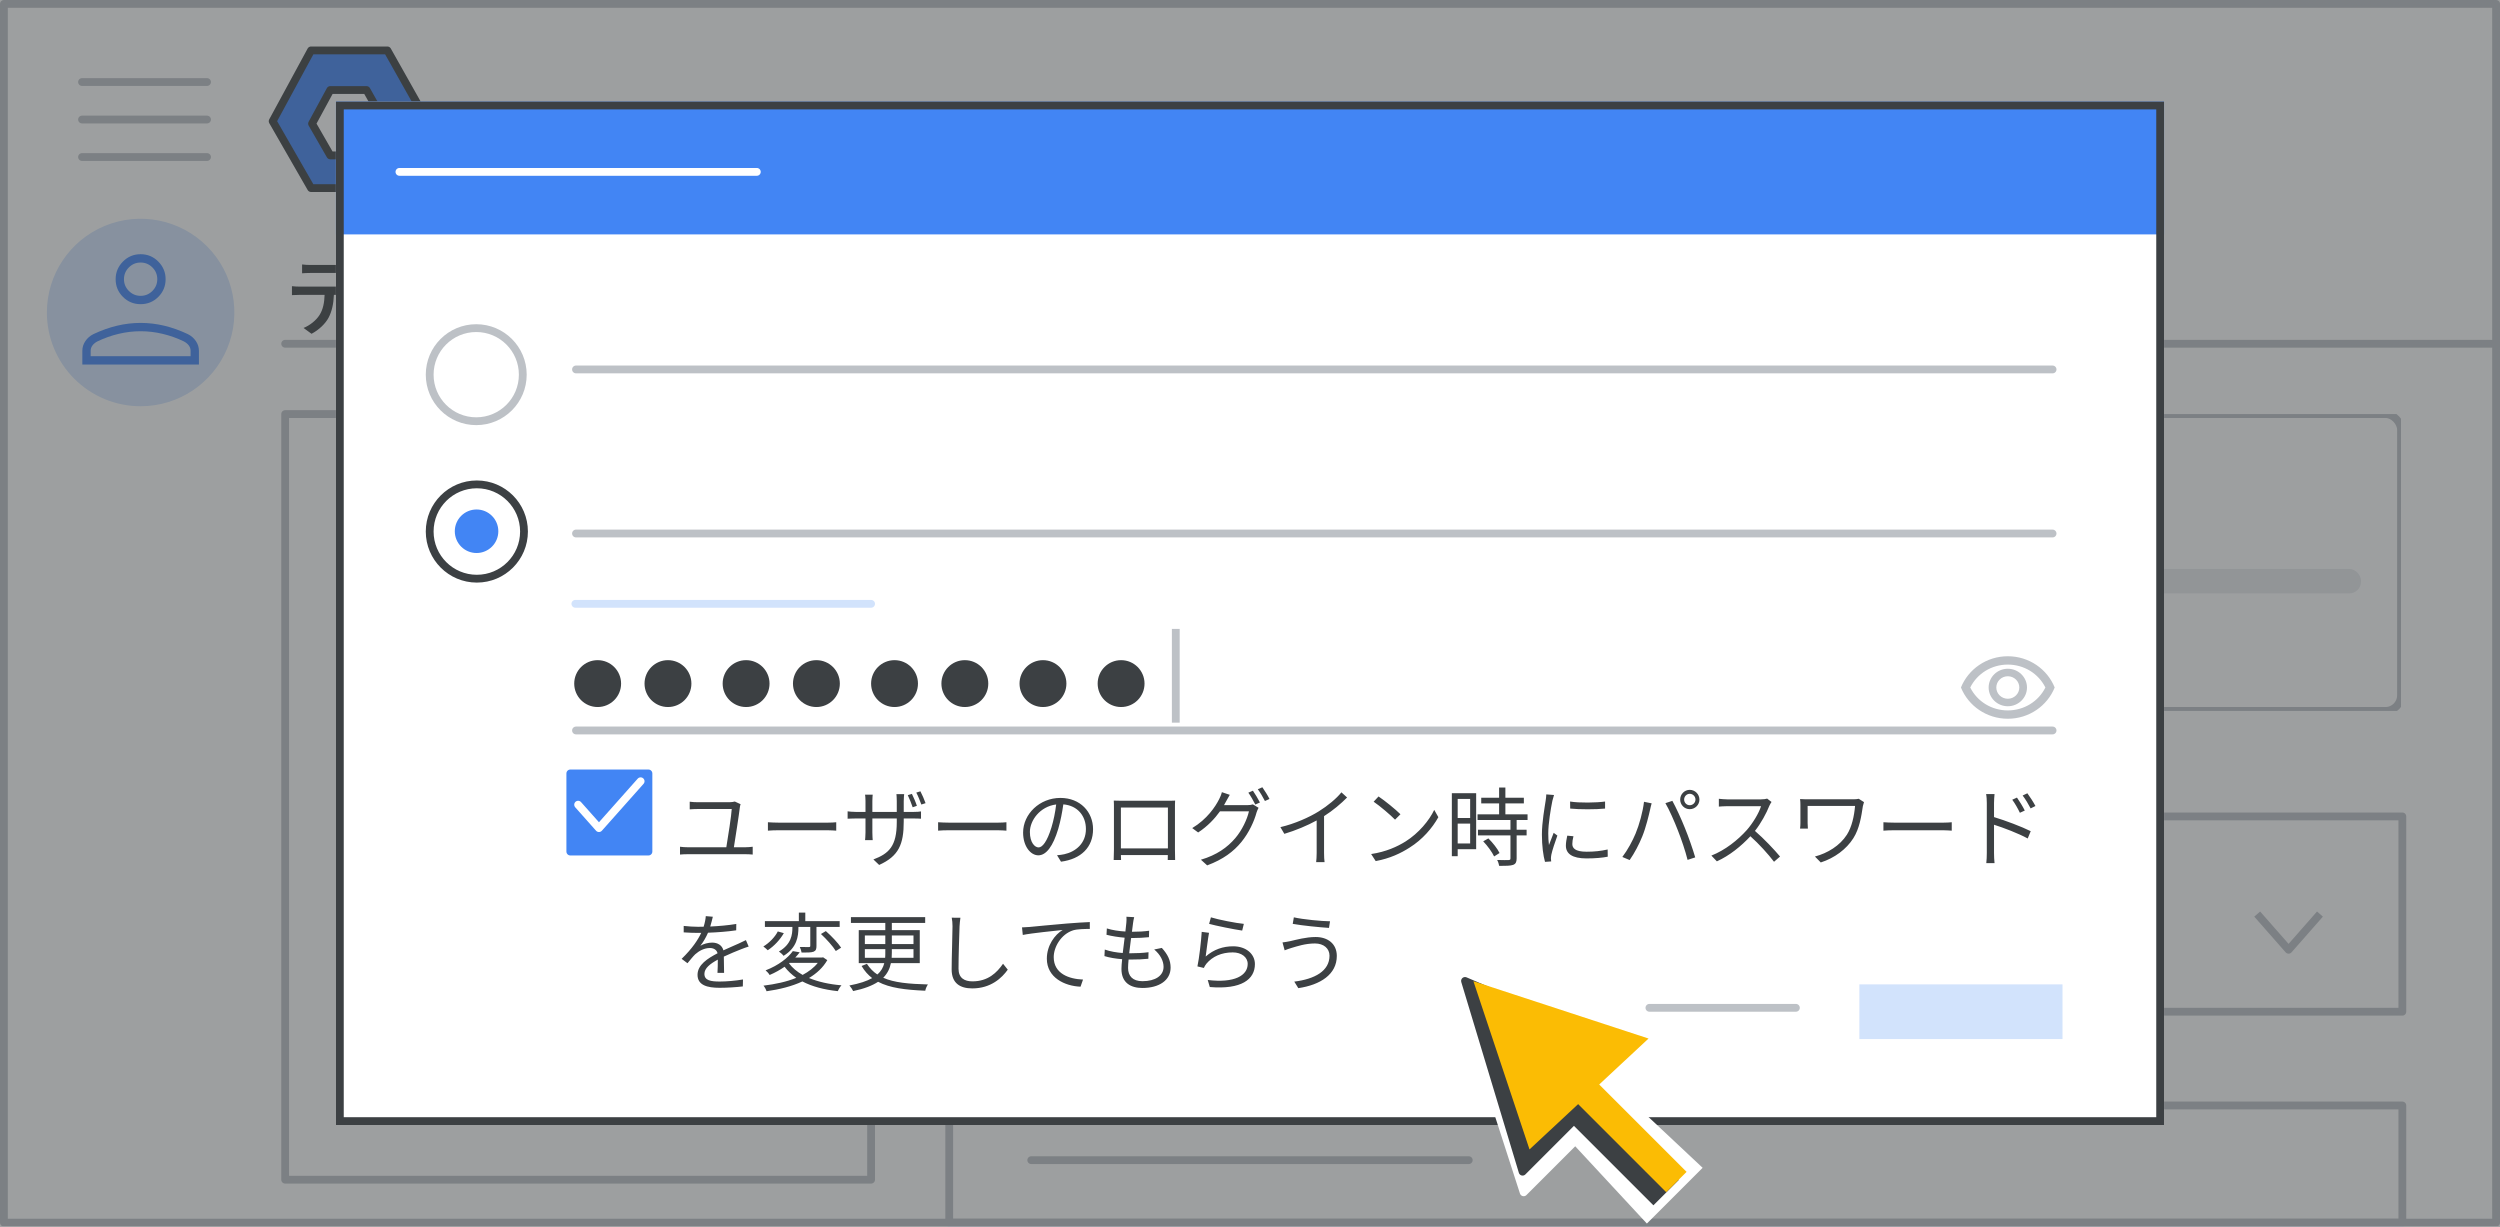 <svg width="320" height="157" viewBox="0 0 320 157" fill="none" xmlns="http://www.w3.org/2000/svg">
<rect x="0" y="0" width="320" height="157" fill="#333333" stroke="none"/>
<g id="change-password-option" clip-path="url(#clip0_4_3252)">
<rect width="320" height="157" fill="white"/>
<rect id="Rectangle" x="0.5" y="0.5" width="319" height="156" fill="white" stroke="#BDC1C6" stroke-linejoin="round"/>
<path id="Line" d="M36.5 44H319" stroke="#BDC1C6" stroke-linecap="round"/>
<g id="Admin logo">
<path id="Path 19" fill-rule="evenodd" clip-rule="evenodd" d="M39.816 6.452H49.586L54.691 15.517L49.586 24.075H39.816L34.9 15.517L39.816 6.452Z" fill="#4285F4" stroke="#3C4043" stroke-linejoin="round"/>
<path id="Path 19_2" fill-rule="evenodd" clip-rule="evenodd" d="M42.277 11.523H46.916L49.34 15.828L46.916 19.891H42.277L39.942 15.828L42.277 11.523Z" fill="white" stroke="#3C4043" stroke-linejoin="round"/>
</g>
<g id="Menu">
<path id="Line_2" d="M10.5 10.5H26.5" stroke="#BDC1C6" stroke-linecap="round" stroke-linejoin="round"/>
<path id="Line_3" d="M10.5 15.3H26.5" stroke="#BDC1C6" stroke-linecap="round" stroke-linejoin="round"/>
<path id="Line_4" d="M10.5 20.1H26.5" stroke="#BDC1C6" stroke-linecap="round" stroke-linejoin="round"/>
</g>
<g id="nav-directory-on">
<path id="Path" d="M18 52C22.854 52 27.23 49.076 29.087 44.591C30.944 40.107 29.916 34.945 26.484 31.514C23.051 28.082 17.889 27.056 13.405 28.915C8.921 30.773 5.998 35.15 6 40.004C6 43.186 7.264 46.238 9.515 48.488C11.765 50.738 14.818 52.001 18 52Z" fill="#D2E3FC"/>
<g id="person_BASELINE_P900">
<path id="Shape" fill-rule="evenodd" clip-rule="evenodd" d="M15.735 38.001C16.357 38.623 17.112 38.934 18 38.934C18.888 38.934 19.643 38.623 20.265 38.001C20.887 37.379 21.198 36.624 21.198 35.736C21.198 34.865 20.887 34.115 20.265 33.484C19.643 32.853 18.888 32.538 18 32.538C17.112 32.538 16.357 32.853 15.735 33.484C15.113 34.115 14.802 34.865 14.802 35.736C14.802 36.624 15.113 37.379 15.735 38.001ZM10.539 44.903V46.662H25.462V44.903C25.462 44.459 25.333 44.046 25.076 43.663C24.818 43.282 24.476 42.984 24.049 42.771C23.037 42.291 22.029 41.931 21.025 41.691C20.021 41.452 19.013 41.332 18 41.332C16.987 41.332 15.979 41.452 14.976 41.691C13.972 41.931 12.963 42.291 11.951 42.771C11.524 42.984 11.183 43.282 10.925 43.663C10.667 44.046 10.539 44.459 10.539 44.903ZM24.396 45.596V44.903C24.396 44.654 24.32 44.428 24.17 44.223C24.018 44.019 23.809 43.846 23.543 43.704C22.655 43.277 21.744 42.953 20.812 42.732C19.879 42.509 18.942 42.398 18 42.398C17.058 42.398 16.122 42.509 15.189 42.732C14.256 42.953 13.345 43.277 12.457 43.704C12.191 43.846 11.982 44.019 11.831 44.223C11.68 44.428 11.604 44.654 11.604 44.903V45.596H24.396ZM19.506 37.241C19.088 37.659 18.586 37.868 18 37.868C17.414 37.868 16.912 37.659 16.495 37.241C16.077 36.824 15.868 36.322 15.868 35.736C15.868 35.15 16.077 34.648 16.495 34.231C16.912 33.813 17.414 33.604 18 33.604C18.586 33.604 19.088 33.813 19.506 34.231C19.923 34.648 20.132 35.15 20.132 35.736C20.132 36.322 19.923 36.824 19.506 37.241Z" fill="#4285F4"/>
</g>
</g>
<rect id="Rectangle_2" x="121.5" y="104.5" width="186" height="25" stroke="#BDC1C6" stroke-linejoin="round"/>
<g id="Group-3">
<path id="Line-2" d="M132 112.5H188" stroke="#BDC1C6" stroke-linecap="round" stroke-linejoin="round"/>
<path id="Line-2 Copy" d="M132 148.5H188" stroke="#BDC1C6" stroke-linecap="round" stroke-linejoin="round"/>
<path id="Line-2_2" d="M160 120.5H275" stroke="#BDC1C6" stroke-linecap="round" stroke-linejoin="round"/>
</g>
<path id="Path-21" d="M288.92 117L292.938 121.572L296.955 117" stroke="#BDC1C6" stroke-linejoin="round"/>
<rect id="Rectangle_3" x="121.5" y="141.5" width="186" height="15" stroke="#BDC1C6" stroke-linejoin="round"/>
<g id="left panel">
<rect id="Rectangle_4" x="36.5" y="53" width="75" height="98" fill="white" stroke="#BDC1C6" stroke-linejoin="round"/>
<g id="UI/line-dark-grey">
<path id="Line 5" d="M136.039 37H181.418" stroke="#3C4043" stroke-linecap="round" stroke-linejoin="round"/>
</g>
<g id="People/profile6 greyscale">
<g id="Group 22 Copy">
<ellipse id="Oval" cx="74.45" cy="72.963" rx="11.45" ry="11.463" fill="white" stroke="#BDC1C6"/>
</g>
<path id="Fill 1" fill-rule="evenodd" clip-rule="evenodd" d="M72.849 82.36C72.849 82.36 73.886 80.07 74.395 77.868C74.395 77.868 76.571 79.002 78.117 78.457C78.117 78.457 78.788 77.454 79.011 74.292C79.133 72.701 78.93 70.281 78.523 68.798C78.076 67.119 76.551 65.985 74.049 66.399C70.653 66.944 69.087 68.95 69.718 72.417C70.45 76.538 70.063 76.538 68.884 79.198C68.904 79.198 69.718 82.076 72.849 82.36Z" fill="white"/>
<path id="Stroke 3" fill-rule="evenodd" clip-rule="evenodd" d="M72.849 82.36C72.849 82.36 73.886 80.07 74.395 77.868C74.395 77.868 76.571 79.002 78.117 78.457C78.117 78.457 78.788 77.454 79.011 74.292C79.133 72.701 78.93 70.281 78.523 68.798C78.076 67.119 76.551 65.985 74.049 66.399C70.653 66.944 69.087 68.95 69.718 72.417C70.45 76.538 70.063 76.538 68.884 79.198C68.904 79.198 69.718 82.076 72.849 82.36Z" stroke="#BDC1C6" stroke-linecap="round" stroke-linejoin="round"/>
<path id="Fill 5" fill-rule="evenodd" clip-rule="evenodd" d="M74.432 78.616C74.432 78.616 72.86 78.059 72.628 75.941C72.628 75.941 73.401 77.204 74.767 77.675C74.767 77.675 74.69 77.91 74.638 78.103C74.535 78.317 74.432 78.616 74.432 78.616Z" fill="#3C4043"/>
<path id="Stroke 7" fill-rule="evenodd" clip-rule="evenodd" d="M74.432 78.616C74.432 78.616 72.86 78.059 72.628 75.941C72.628 75.941 73.401 77.204 74.767 77.675C74.767 77.675 74.69 77.91 74.638 78.103C74.535 78.317 74.432 78.616 74.432 78.616Z" stroke="#BDC1C6" stroke-linecap="round" stroke-linejoin="round"/>
<path id="Fill 9" fill-rule="evenodd" clip-rule="evenodd" d="M79.009 76.185C79.009 76.185 78.884 76.477 78.233 76.477C77.583 76.477 76.907 76.244 76.907 76.244C76.907 76.244 77.933 75.407 78.583 75.407C79.234 75.407 79.009 76.185 79.009 76.185ZM79.619 75.544C79.619 74.381 79.009 74.381 78.467 74.381C76.207 74.381 76.184 75.676 75.507 75.676C74.648 75.676 72.976 72.407 72.976 72.407C72.976 72.407 72.049 70.389 72.095 72.999C72.14 75.61 72.75 77.343 73.496 79.163C74.241 80.984 76.184 81.291 77.111 81.291C78.037 81.291 80.116 81.181 80.116 79.427C80.116 77.694 79.619 77.211 79.619 75.544Z" fill="white"/>
<path id="Stroke 11" d="M79.009 76.185L79.468 76.382C79.477 76.363 79.483 76.344 79.489 76.324L79.009 76.185ZM76.907 76.244L76.591 75.856C76.451 75.971 76.383 76.152 76.415 76.331C76.446 76.51 76.572 76.657 76.744 76.716L76.907 76.244ZM72.976 72.407L72.522 72.616C72.524 72.622 72.528 72.629 72.531 72.635L72.976 72.407ZM79.009 76.185C78.549 75.988 78.549 75.988 78.55 75.987C78.55 75.987 78.55 75.987 78.55 75.987C78.55 75.986 78.55 75.985 78.551 75.985C78.551 75.984 78.552 75.983 78.552 75.982C78.553 75.98 78.554 75.977 78.555 75.975C78.557 75.971 78.559 75.968 78.561 75.964C78.564 75.957 78.568 75.95 78.571 75.944C78.578 75.933 78.584 75.924 78.589 75.918C78.599 75.906 78.602 75.906 78.593 75.912C78.577 75.922 78.483 75.977 78.233 75.977V76.977C78.634 76.977 78.927 76.886 79.137 76.751C79.24 76.684 79.316 76.611 79.37 76.543C79.396 76.51 79.417 76.479 79.433 76.451C79.441 76.438 79.448 76.425 79.454 76.413C79.457 76.407 79.46 76.402 79.462 76.397C79.463 76.394 79.464 76.392 79.465 76.389C79.466 76.388 79.466 76.387 79.467 76.386C79.467 76.385 79.467 76.385 79.468 76.384C79.468 76.384 79.468 76.383 79.468 76.383C79.468 76.383 79.468 76.382 79.009 76.185ZM78.233 75.977C77.962 75.977 77.671 75.927 77.44 75.873C77.326 75.847 77.231 75.82 77.165 75.801C77.133 75.791 77.107 75.783 77.091 75.778C77.083 75.775 77.077 75.773 77.073 75.772C77.072 75.772 77.07 75.771 77.07 75.771C77.07 75.771 77.07 75.771 77.07 75.771C77.07 75.771 77.07 75.771 77.07 75.771C77.07 75.771 77.07 75.771 77.07 75.771C77.07 75.771 77.07 75.771 77.07 75.771C77.07 75.771 77.07 75.771 76.907 76.244C76.744 76.716 76.744 76.716 76.744 76.716C76.744 76.716 76.744 76.716 76.744 76.716C76.744 76.716 76.744 76.716 76.744 76.716C76.745 76.717 76.745 76.717 76.745 76.717C76.746 76.717 76.747 76.717 76.748 76.718C76.75 76.718 76.753 76.719 76.756 76.72C76.763 76.723 76.772 76.726 76.784 76.729C76.807 76.737 76.839 76.747 76.88 76.759C76.961 76.784 77.076 76.815 77.213 76.847C77.481 76.91 77.854 76.977 78.233 76.977V75.977ZM76.907 76.244C77.223 76.631 77.223 76.631 77.223 76.631C77.223 76.631 77.223 76.631 77.223 76.631C77.223 76.631 77.223 76.631 77.223 76.631C77.223 76.631 77.223 76.631 77.223 76.631C77.223 76.631 77.223 76.631 77.224 76.63C77.225 76.629 77.228 76.627 77.231 76.625C77.237 76.62 77.247 76.612 77.26 76.602C77.286 76.582 77.325 76.552 77.374 76.515C77.473 76.443 77.61 76.346 77.764 76.251C77.92 76.154 78.085 76.064 78.24 75.999C78.402 75.932 78.517 75.907 78.583 75.907V74.907C78.325 74.907 78.068 74.987 77.854 75.077C77.634 75.169 77.42 75.288 77.238 75.4C77.055 75.514 76.895 75.626 76.781 75.71C76.724 75.753 76.677 75.788 76.645 75.813C76.629 75.826 76.616 75.836 76.607 75.844C76.602 75.847 76.599 75.85 76.596 75.852C76.595 75.853 76.594 75.854 76.593 75.855C76.592 75.855 76.592 75.855 76.592 75.856C76.592 75.856 76.591 75.856 76.591 75.856C76.591 75.856 76.591 75.856 76.591 75.856C76.591 75.856 76.591 75.856 76.907 76.244ZM78.583 75.907C78.64 75.907 78.607 75.92 78.564 75.876C78.533 75.844 78.539 75.823 78.544 75.86C78.549 75.895 78.546 75.942 78.539 75.99C78.536 76.011 78.532 76.029 78.53 76.04C78.529 76.045 78.528 76.049 78.528 76.05C78.527 76.051 78.527 76.051 78.528 76.05C78.528 76.05 78.528 76.049 78.528 76.049C78.528 76.048 78.528 76.048 78.528 76.048C78.528 76.047 78.528 76.047 78.528 76.047C78.528 76.047 78.528 76.047 78.528 76.047C78.528 76.046 78.528 76.046 79.009 76.185C79.489 76.324 79.489 76.324 79.489 76.324C79.489 76.324 79.489 76.324 79.489 76.323C79.489 76.323 79.49 76.323 79.49 76.323C79.49 76.322 79.49 76.322 79.49 76.321C79.49 76.319 79.491 76.318 79.491 76.316C79.492 76.312 79.494 76.308 79.495 76.303C79.498 76.293 79.501 76.28 79.504 76.264C79.512 76.232 79.521 76.189 79.528 76.138C79.543 76.04 79.557 75.892 79.536 75.733C79.516 75.575 79.456 75.36 79.284 75.182C79.101 74.992 78.852 74.907 78.583 74.907V75.907ZM80.119 75.544C80.119 74.888 79.945 74.389 79.522 74.109C79.153 73.866 78.699 73.881 78.467 73.881V74.881C78.777 74.881 78.899 74.897 78.971 74.944C78.988 74.955 79.119 75.037 79.119 75.544H80.119ZM78.467 73.881C77.221 73.881 76.533 74.246 76.066 74.651C75.957 74.746 75.864 74.838 75.788 74.917C75.706 75 75.653 75.056 75.6 75.104C75.55 75.15 75.523 75.168 75.51 75.174C75.505 75.176 75.504 75.176 75.506 75.176C75.508 75.175 75.508 75.176 75.507 75.176V76.176C75.862 76.176 76.108 75.995 76.275 75.843C76.355 75.769 76.436 75.684 76.503 75.616C76.575 75.542 76.644 75.473 76.721 75.406C77 75.164 77.453 74.881 78.467 74.881V73.881ZM75.507 75.176C75.549 75.176 75.532 75.191 75.438 75.125C75.353 75.066 75.245 74.968 75.12 74.829C74.869 74.553 74.597 74.171 74.34 73.771C74.085 73.374 73.855 72.976 73.688 72.675C73.604 72.525 73.537 72.4 73.491 72.313C73.468 72.27 73.45 72.236 73.438 72.213C73.433 72.202 73.428 72.193 73.425 72.187C73.424 72.185 73.422 72.183 73.422 72.181C73.421 72.18 73.421 72.18 73.421 72.18C73.421 72.18 73.421 72.18 73.421 72.18C73.421 72.18 73.421 72.18 73.421 72.18C73.421 72.18 73.421 72.18 72.976 72.407C72.531 72.635 72.531 72.635 72.531 72.635C72.531 72.635 72.531 72.635 72.531 72.635C72.531 72.635 72.531 72.636 72.531 72.636C72.531 72.636 72.532 72.637 72.532 72.638C72.533 72.64 72.535 72.642 72.536 72.646C72.54 72.653 72.545 72.662 72.551 72.675C72.564 72.7 72.583 72.736 72.608 72.782C72.656 72.874 72.727 73.004 72.813 73.161C72.987 73.473 73.228 73.891 73.499 74.312C73.767 74.729 74.074 75.164 74.378 75.501C74.53 75.668 74.694 75.826 74.865 75.945C75.027 76.058 75.249 76.176 75.507 76.176V75.176ZM72.976 72.407C73.43 72.199 73.43 72.198 73.43 72.198C73.43 72.198 73.43 72.198 73.43 72.198C73.43 72.198 73.43 72.198 73.43 72.197C73.43 72.197 73.429 72.196 73.429 72.195C73.428 72.194 73.427 72.192 73.426 72.189C73.424 72.184 73.421 72.178 73.416 72.169C73.408 72.152 73.397 72.129 73.383 72.101C73.354 72.044 73.314 71.967 73.264 71.882C73.178 71.734 73.023 71.486 72.828 71.332C72.734 71.258 72.531 71.126 72.266 71.173C71.978 71.224 71.828 71.445 71.758 71.6C71.685 71.759 71.646 71.956 71.622 72.171C71.598 72.393 71.589 72.67 71.595 73.008L72.594 72.991C72.589 72.677 72.599 72.445 72.617 72.278C72.635 72.104 72.661 72.03 72.669 72.012C72.679 71.989 72.625 72.125 72.441 72.157C72.359 72.172 72.294 72.156 72.257 72.142C72.239 72.135 72.227 72.129 72.219 72.124C72.216 72.122 72.213 72.12 72.211 72.119C72.21 72.118 72.209 72.117 72.209 72.117C72.209 72.117 72.211 72.119 72.215 72.123C72.219 72.127 72.225 72.133 72.232 72.141C72.247 72.157 72.264 72.177 72.283 72.204C72.322 72.256 72.362 72.319 72.399 72.384C72.436 72.447 72.468 72.507 72.49 72.551C72.501 72.572 72.509 72.59 72.514 72.601C72.517 72.607 72.519 72.611 72.52 72.614C72.521 72.615 72.521 72.616 72.522 72.616C72.522 72.616 72.522 72.616 72.522 72.616C72.522 72.616 72.522 72.616 72.522 72.616C72.522 72.616 72.522 72.616 72.522 72.616C72.522 72.616 72.522 72.616 72.976 72.407ZM71.595 73.008C71.641 75.708 72.277 77.507 73.033 79.353L73.958 78.974C73.223 77.178 72.638 75.511 72.594 72.991L71.595 73.008ZM73.033 79.353C73.902 81.475 76.143 81.791 77.111 81.791V80.791C76.226 80.791 74.58 80.492 73.958 78.974L73.033 79.353ZM77.111 81.791C77.58 81.791 78.413 81.766 79.142 81.483C79.513 81.339 79.884 81.118 80.165 80.774C80.452 80.422 80.616 79.972 80.616 79.427H79.616C79.616 79.758 79.521 79.981 79.389 80.142C79.251 80.312 79.045 80.448 78.78 80.551C78.238 80.761 77.568 80.791 77.111 80.791V81.791ZM80.616 79.427C80.616 78.503 80.482 77.905 80.355 77.35C80.233 76.811 80.119 76.319 80.119 75.544H79.119C79.119 76.436 79.254 77.019 79.38 77.572C79.502 78.107 79.616 78.617 79.616 79.427H80.616Z" fill="#BDC1C6"/>
<path id="Fill 13" fill-rule="evenodd" clip-rule="evenodd" d="M75.837 68.988C75.837 68.988 77.907 68.609 78.403 68.777C78.899 68.946 77.54 66.314 77.54 66.314L76.29 66.335L75.837 68.988Z" fill="white"/>
<path id="Stroke 15" fill-rule="evenodd" clip-rule="evenodd" d="M75.302 68.988C75.302 68.988 77.372 68.609 77.868 68.777C78.364 68.946 77.005 66.314 77.005 66.314L75.755 66.335L75.302 68.988Z" stroke="#BDC1C6" stroke-linecap="round" stroke-linejoin="round"/>
<path id="Fill 17" fill-rule="evenodd" clip-rule="evenodd" d="M76.178 64.381C76.178 64.381 75.997 64.175 77.16 64.175C78.324 64.175 80.651 64.576 80.651 67.617C80.651 69.201 79.126 71.128 79.126 71.128C79.126 71.128 77.729 67.548 76.023 67.181C74.316 66.791 76.178 64.381 76.178 64.381Z" fill="white"/>
<path id="Stroke 19" fill-rule="evenodd" clip-rule="evenodd" d="M76.178 64.381C76.178 64.381 75.997 64.175 77.16 64.175C78.324 64.175 80.651 64.576 80.651 67.617C80.651 69.201 79.126 71.128 79.126 71.128C79.126 71.128 77.729 67.548 76.023 67.181C74.316 66.791 76.178 64.381 76.178 64.381Z" stroke="#BDC1C6" stroke-linecap="round" stroke-linejoin="round"/>
<path id="Fill 21" fill-rule="evenodd" clip-rule="evenodd" d="M69.494 75.407C69.494 75.407 76.575 71.346 76.907 64.056C76.907 64.056 76.354 63.64 74.141 63.64C71.928 63.64 67.192 64.598 67.28 69.159C67.28 70.888 68.52 72.658 68.94 73.553C69.383 74.449 69.494 75.407 69.494 75.407Z" fill="white"/>
<path id="Stroke 23" fill-rule="evenodd" clip-rule="evenodd" d="M69.494 75.407C69.494 75.407 76.575 71.346 76.907 64.056C76.907 64.056 76.354 63.64 74.141 63.64C71.928 63.64 67.192 64.598 67.28 69.159C67.28 70.888 68.52 72.658 68.94 73.553C69.383 74.449 69.494 75.407 69.494 75.407Z" stroke="#BDC1C6" stroke-linecap="round" stroke-linejoin="round"/>
</g>
</g>
<g id="data box" clip-path="url(#clip1_4_3252)">
<rect id="Rectangle_5" x="121.83" y="53" width="185.5" height="38" rx="2" stroke="#BDC1C6" stroke-linejoin="round"/>
<ellipse id="Oval_2" cx="130.589" cy="82.408" rx="2.633" ry="2.611" fill="#4285F4"/>
<ellipse id="Oval_3" cx="159.727" cy="82.408" rx="2.633" ry="2.611" fill="#FBBC04"/>
<ellipse id="Oval_4" cx="195.36" cy="82.408" rx="2.633" ry="2.611" fill="#EA4335"/>
<rect id="Rectangle_6" x="126.209" y="72.823" width="176" height="3.133" rx="1.5" fill="#E8EAED"/>
<g id="Group 11">
<rect id="Rectangle_7" x="128.201" y="72.823" width="64.245" height="3.133" rx="1.5" fill="#EA4335"/>
<rect id="Rectangle_8" x="128.201" y="72.823" width="52.199" height="3.133" rx="1.5" fill="#FBBC04"/>
<rect id="Rectangle_9" x="127.148" y="72.823" width="40.153" height="3.133" rx="1.5" fill="#4285F4"/>
</g>
<path id="Gmail EDITABLE TEXT" d="M201.825 85.507C200.667 85.507 199.845 84.661 199.845 83.233C199.845 81.811 200.697 80.947 201.861 80.947C202.473 80.947 202.875 81.223 203.127 81.493L202.827 81.853C202.605 81.619 202.323 81.433 201.873 81.433C200.991 81.433 200.415 82.117 200.415 83.215C200.415 84.325 200.937 85.021 201.879 85.021C202.197 85.021 202.503 84.925 202.677 84.763V83.611H201.747V83.149H203.187V84.997C202.905 85.291 202.419 85.507 201.825 85.507ZM204.186 85.429V82.171H204.636L204.684 82.645H204.702C204.984 82.333 205.326 82.087 205.716 82.087C206.214 82.087 206.484 82.327 206.616 82.711C206.952 82.345 207.294 82.087 207.69 82.087C208.362 82.087 208.68 82.531 208.68 83.365V85.429H208.134V83.437C208.134 82.825 207.942 82.567 207.528 82.567C207.276 82.567 207.012 82.729 206.706 83.065V85.429H206.16V83.437C206.16 82.825 205.968 82.567 205.554 82.567C205.308 82.567 205.032 82.729 204.732 83.065V85.429H204.186ZM210.491 85.507C209.945 85.507 209.537 85.171 209.537 84.583C209.537 83.875 210.155 83.521 211.541 83.365C211.541 82.945 211.403 82.543 210.869 82.543C210.491 82.543 210.149 82.717 209.891 82.891L209.675 82.513C209.975 82.321 210.437 82.087 210.959 82.087C211.751 82.087 212.087 82.621 212.087 83.425V85.429H211.637L211.589 85.039H211.571C211.259 85.297 210.893 85.507 210.491 85.507ZM210.647 85.069C210.965 85.069 211.223 84.919 211.541 84.637V83.725C210.443 83.857 210.071 84.127 210.071 84.547C210.071 84.919 210.323 85.069 210.647 85.069ZM213.127 85.429V82.171H213.673V85.429H213.127ZM213.403 81.499C213.187 81.499 213.025 81.349 213.025 81.145C213.025 80.923 213.187 80.791 213.403 80.791C213.619 80.791 213.781 80.923 213.781 81.145C213.781 81.349 213.619 81.499 213.403 81.499ZM215.356 85.507C214.948 85.507 214.78 85.243 214.78 84.781V80.653H215.326V84.817C215.326 84.985 215.398 85.051 215.482 85.051C215.512 85.051 215.536 85.051 215.596 85.039L215.674 85.459C215.596 85.489 215.5 85.507 215.356 85.507Z" fill="#BDC1C6"/>
<path id="Photos EDITABLE TEXT" d="M169.816 81.205L170.182 81.439C170.14 81.523 170.116 81.625 170.092 81.739C169.96 82.369 169.672 83.335 169.198 83.953C168.652 84.655 167.938 85.213 166.834 85.561L166.426 85.111C167.59 84.817 168.262 84.307 168.766 83.665C169.192 83.119 169.474 82.285 169.552 81.709H166.486C166.246 81.709 166.042 81.721 165.886 81.727V81.199C166.054 81.217 166.288 81.235 166.486 81.235H169.498C169.588 81.235 169.702 81.235 169.816 81.205ZM174.91 82.651H175.774C175.894 82.651 176.092 82.639 176.176 82.627V83.101C176.068 83.095 175.9 83.083 175.786 83.083H174.916C174.928 83.839 174.946 84.823 174.952 85.387C174.958 85.645 174.766 85.801 174.502 85.801C174.262 85.801 173.872 85.777 173.632 85.765L173.608 85.327C173.848 85.363 174.16 85.381 174.34 85.381C174.448 85.381 174.502 85.315 174.502 85.207C174.502 84.829 174.496 84.157 174.484 83.521C174.076 84.097 173.212 84.859 172.396 85.291L172.06 84.919C172.96 84.487 173.872 83.695 174.28 83.083H172.678C172.516 83.083 172.366 83.089 172.222 83.101V82.627C172.36 82.645 172.522 82.651 172.666 82.651H174.472C174.466 82.447 174.46 82.279 174.454 82.165C174.454 82.045 174.436 81.895 174.412 81.763H174.922C174.904 81.889 174.898 82.027 174.898 82.165L174.91 82.651ZM182.098 83.377L181.894 83.887C181.24 83.533 180.202 83.131 179.536 82.921L179.542 84.901C179.542 85.093 179.554 85.411 179.578 85.609H179.002C179.026 85.417 179.038 85.123 179.038 84.901V81.409C179.038 81.241 179.026 80.971 178.99 80.785H179.578C179.56 80.971 179.536 81.229 179.536 81.409V82.387C180.328 82.627 181.462 83.059 182.098 83.377Z" fill="#BDC1C6"/>
<path id="Drive EDITABLE TEXT" d="M135.646 81.697L135.31 81.865C135.148 81.553 134.956 81.235 134.752 80.965L135.082 80.809C135.238 81.019 135.502 81.421 135.646 81.697ZM134.902 82.015L134.56 82.171C134.41 81.859 134.224 81.529 134.026 81.259L134.356 81.109C134.512 81.331 134.764 81.733 134.902 82.015ZM132.754 81.487V82.471C133.546 82.711 134.68 83.137 135.316 83.455L135.106 83.965C134.458 83.611 133.42 83.215 132.754 83.005V84.979C132.754 85.171 132.766 85.495 132.79 85.687H132.214C132.238 85.495 132.25 85.201 132.25 84.979V81.487C132.25 81.319 132.238 81.049 132.202 80.863H132.79C132.772 81.049 132.754 81.307 132.754 81.487ZM141.346 82.327L141.688 82.543C141.658 82.597 141.622 82.675 141.61 82.717C141.448 83.311 141.178 83.935 140.734 84.421C140.104 85.111 139.348 85.465 138.586 85.675L138.214 85.249C139.066 85.075 139.816 84.685 140.326 84.151C140.692 83.767 140.932 83.257 141.04 82.825H137.854C137.71 82.825 137.482 82.831 137.272 82.843V82.339C137.488 82.363 137.692 82.375 137.854 82.375H141.016C141.154 82.375 141.28 82.363 141.346 82.327ZM137.806 81.457V80.959C137.962 80.983 138.154 80.989 138.346 80.989H140.704C140.896 80.989 141.106 80.983 141.25 80.959V81.457C141.106 81.445 140.902 81.439 140.698 81.439H138.346C138.16 81.439 137.968 81.445 137.806 81.457ZM147.19 80.743L147.586 81.103C147.172 81.523 146.596 82.015 145.978 82.405V84.973C145.978 85.201 145.99 85.495 146.014 85.615H145.426C145.444 85.501 145.462 85.201 145.462 84.973V82.705C144.82 83.059 143.992 83.407 143.206 83.641L142.93 83.173C143.932 82.939 144.952 82.483 145.612 82.069C146.224 81.691 146.854 81.169 147.19 80.743ZM153.43 81.235L153.202 81.337L153.496 81.523C153.454 81.607 153.43 81.703 153.406 81.823C153.274 82.453 152.986 83.419 152.512 84.037C151.96 84.739 151.246 85.297 150.148 85.639L149.74 85.189C150.904 84.901 151.576 84.391 152.08 83.749C152.506 83.203 152.782 82.369 152.866 81.793H149.794C149.56 81.793 149.35 81.805 149.2 81.811V81.283C149.362 81.301 149.602 81.319 149.8 81.319H152.806C152.884 81.319 152.968 81.319 153.064 81.301C152.938 81.073 152.758 80.773 152.626 80.581L152.95 80.443C153.094 80.647 153.31 81.007 153.43 81.235ZM153.394 80.425L153.724 80.287C153.874 80.491 154.09 80.851 154.216 81.079L153.886 81.223C153.754 80.977 153.556 80.635 153.394 80.425Z" fill="#BDC1C6"/>
<path id="5 TB of 25 TB used EDITABLE TEXT" d="M91.233 70.468V69.82C93.993 67.408 95.265 65.656 95.265 64.144C95.265 63.136 94.737 62.404 93.645 62.404C92.925 62.404 92.301 62.848 91.821 63.424L91.185 62.8C91.905 62.02 92.661 61.504 93.777 61.504C95.349 61.504 96.333 62.536 96.333 64.108C96.333 65.86 94.953 67.648 92.889 69.604C93.345 69.568 93.885 69.52 94.329 69.52H96.765V70.468H91.233ZM100.494 70.624C99.126 70.624 98.286 70.048 97.698 69.46L98.238 68.74C98.742 69.244 99.378 69.712 100.398 69.712C101.43 69.712 102.27 68.92 102.27 67.636C102.27 66.376 101.55 65.632 100.446 65.632C99.858 65.632 99.486 65.812 98.982 66.148L98.394 65.788L98.67 61.672H102.954V62.608H99.63L99.414 65.152C99.798 64.936 100.194 64.804 100.722 64.804C102.186 64.804 103.374 65.668 103.374 67.6C103.374 69.532 101.982 70.624 100.494 70.624ZM109.738 70.468V62.608H107.074V61.672H113.518V62.608H110.854V70.468H109.738ZM115.085 70.468V61.672H117.701C119.489 61.672 120.725 62.272 120.725 63.82C120.725 64.696 120.257 65.464 119.429 65.728V65.788C120.485 65.992 121.229 66.688 121.229 67.888C121.229 69.616 119.861 70.468 117.893 70.468H115.085ZM116.201 65.416H117.509C119.021 65.416 119.633 64.852 119.633 63.964C119.633 62.932 118.925 62.548 117.557 62.548H116.201V65.416ZM116.201 69.58H117.737C119.249 69.58 120.137 69.04 120.137 67.852C120.137 66.76 119.273 66.268 117.737 66.268H116.201V69.58ZM130.887 66.616H134.331V63.436H130.887V66.616ZM126.531 66.616H129.963V63.436H126.531V66.616ZM130.887 62.56H135.243V68.176H134.331V67.492H130.887V71.38H129.963V67.492H126.531V68.236H125.655V62.56H129.963V60.424H130.887V62.56ZM142.271 70.624C140.903 70.624 140.063 70.048 139.475 69.46L140.015 68.74C140.519 69.244 141.155 69.712 142.175 69.712C143.207 69.712 144.047 68.92 144.047 67.636C144.047 66.376 143.327 65.632 142.223 65.632C141.635 65.632 141.263 65.812 140.759 66.148L140.171 65.788L140.447 61.672H144.731V62.608H141.407L141.191 65.152C141.575 64.936 141.971 64.804 142.499 64.804C143.963 64.804 145.151 65.668 145.151 67.6C145.151 69.532 143.759 70.624 142.271 70.624ZM150.338 70.468V63.918H148.118V63.138H153.488V63.918H151.268V70.468H150.338ZM154.794 70.468V63.138H156.974C158.464 63.138 159.494 63.638 159.494 64.928C159.494 65.658 159.104 66.298 158.414 66.518V66.568C159.294 66.738 159.914 67.318 159.914 68.318C159.914 69.758 158.774 70.468 157.134 70.468H154.794ZM155.724 66.258H156.814C158.074 66.258 158.584 65.788 158.584 65.048C158.584 64.188 157.994 63.868 156.854 63.868H155.724V66.258ZM155.724 69.728H157.004C158.264 69.728 159.004 69.278 159.004 68.288C159.004 67.378 158.284 66.968 157.004 66.968H155.724V69.728ZM168.523 69.118H167.753C167.783 68.738 167.793 68.098 167.793 67.578C166.873 68.078 166.233 68.588 166.233 69.238C166.233 70.018 167.003 70.128 168.023 70.128C168.793 70.128 169.853 70.038 170.723 69.888L170.703 70.698C169.953 70.788 168.853 70.858 167.993 70.858C166.573 70.858 165.433 70.558 165.433 69.348C165.433 68.178 166.613 67.438 167.763 66.838C167.663 66.428 167.303 66.228 166.873 66.228C166.223 66.228 165.623 66.548 165.163 66.958C164.883 67.228 164.603 67.598 164.263 67.998L163.583 67.488C164.843 66.268 165.493 65.248 165.863 64.468H165.453C165.033 64.468 164.363 64.448 163.823 64.408V63.658C164.353 63.718 165.043 63.758 165.493 63.758C165.703 63.758 165.913 63.758 166.143 63.748C166.283 63.308 166.373 62.858 166.393 62.518L167.213 62.588C167.143 62.868 167.053 63.278 166.913 63.728C167.923 63.678 169.003 63.588 169.943 63.428L169.933 64.168C168.953 64.318 167.733 64.408 166.653 64.448C166.433 64.958 166.123 65.508 165.763 65.968C166.123 65.738 166.693 65.598 167.133 65.598C167.773 65.598 168.293 65.908 168.443 66.498C169.123 66.178 169.723 65.938 170.243 65.698C170.543 65.568 170.783 65.448 171.063 65.308L171.383 66.058C171.133 66.128 170.773 66.268 170.513 66.368C169.953 66.588 169.243 66.878 168.493 67.228C168.503 67.798 168.513 68.638 168.523 69.118ZM175.393 62.078L176.093 62.298C175.813 62.998 175.453 63.708 175.063 64.378V71.278H174.353V65.448C174.003 65.938 173.623 66.378 173.253 66.748C173.183 66.578 172.973 66.198 172.833 66.028C173.843 65.078 174.813 63.588 175.393 62.078ZM176.803 66.978H178.573C178.583 66.828 178.583 66.678 178.583 66.528V65.498H176.803V66.978ZM181.153 65.498H179.313V66.528C179.313 66.678 179.313 66.828 179.303 66.978H181.153V65.498ZM181.863 67.608H179.263C179.183 68.298 179.003 68.948 178.603 69.528C179.603 70.078 180.863 70.418 182.283 70.588C182.123 70.748 181.943 71.038 181.843 71.258C180.433 71.048 179.183 70.658 178.163 70.048C177.663 70.538 176.943 70.958 175.903 71.268C175.823 71.108 175.613 70.798 175.453 70.658C176.433 70.408 177.103 70.058 177.563 69.648C176.973 69.198 176.483 68.658 176.113 68.018L176.733 67.818C177.033 68.338 177.463 68.778 177.993 69.148C178.313 68.678 178.463 68.158 178.533 67.608H176.113V64.868H178.583V63.888H175.823V63.208H178.583V62.138H179.313V63.208H182.193V63.888H179.313V64.868H181.863V67.608ZM188.023 67.478H190.713V65.818H188.023V67.478ZM184.853 67.478H187.283V65.818H184.893V66.408C184.893 66.738 184.883 67.108 184.853 67.478ZM187.283 63.518H184.893V65.118H187.283V63.518ZM190.713 65.118V63.518H188.023V65.118H190.713ZM191.443 62.808V70.228C191.443 70.708 191.313 70.928 190.993 71.058C190.653 71.178 190.073 71.188 189.133 71.178C189.103 70.978 188.983 70.658 188.883 70.458C189.583 70.488 190.263 70.478 190.443 70.478C190.643 70.468 190.713 70.408 190.713 70.218V68.188H188.023V71.138H187.283V68.188H184.783C184.633 69.298 184.293 70.438 183.533 71.288C183.423 71.138 183.123 70.888 182.963 70.798C184.063 69.558 184.163 67.798 184.163 66.408V62.808H191.443ZM195.013 62.698L196.023 62.708C195.973 63.028 195.943 63.378 195.923 63.698C195.883 64.818 195.803 67.158 195.803 68.638C195.803 69.728 196.503 70.108 197.423 70.108C199.243 70.108 200.273 69.088 200.983 68.058L201.533 68.748C200.863 69.688 199.583 70.928 197.403 70.928C195.983 70.928 195.003 70.328 195.003 68.718C195.003 67.248 195.103 64.748 195.103 63.698C195.103 63.338 195.073 62.988 195.013 62.698ZM203.19 63.828C203.57 63.818 203.88 63.798 204.07 63.778C204.72 63.718 206.59 63.528 208.41 63.378C209.49 63.288 210.42 63.238 211.08 63.208V64.008C210.52 64.008 209.65 64.018 209.14 64.168C207.73 64.618 206.88 66.118 206.88 67.288C206.88 69.228 208.68 69.838 210.29 69.898L210 70.728C208.17 70.658 206.08 69.678 206.08 67.468C206.08 65.918 207.01 64.668 207.92 64.128C207.05 64.228 204.35 64.488 203.28 64.708L203.19 63.828ZM214.56 63.508C214.52 63.748 214.49 64.208 214.48 64.468C214.47 65.088 214.48 65.998 214.55 66.808C214.71 68.468 215.19 69.558 215.89 69.558C216.4 69.558 216.86 68.538 217.12 67.538L217.75 68.258C217.16 69.938 216.55 70.508 215.87 70.508C214.94 70.508 214.04 69.578 213.77 67.008C213.67 66.148 213.66 64.948 213.66 64.368C213.66 64.138 213.65 63.728 213.6 63.488L214.56 63.508ZM219.72 63.778C220.61 64.928 221.32 66.958 221.46 68.628L220.65 68.948C220.48 67.168 219.88 65.208 218.94 64.048L219.72 63.778ZM227.31 69.308C227.31 69.138 227.3 68.908 227.3 68.638C226.99 68.578 226.67 68.548 226.34 68.548C225.4 68.548 224.89 68.908 224.89 69.358C224.89 69.818 225.28 70.158 226.26 70.158C226.83 70.158 227.31 69.988 227.31 69.308ZM230.92 69.648L230.47 70.348C229.89 69.818 229.07 69.218 228.08 68.858C228.09 69.108 228.1 69.328 228.1 69.478C228.1 70.158 227.64 70.868 226.35 70.868C224.93 70.868 224.14 70.358 224.14 69.398C224.14 68.498 225.01 67.888 226.44 67.888C226.73 67.888 227 67.908 227.27 67.948C227.25 67.508 227.23 67.038 227.22 66.628C227.04 66.628 226.86 66.628 226.67 66.628C225.99 66.628 224.89 66.568 224.18 66.488V65.728C224.85 65.848 226.02 65.918 226.67 65.918C226.85 65.918 227.03 65.918 227.2 65.918V65.778V64.498C227.04 64.498 226.88 64.498 226.71 64.498C226.02 64.498 224.97 64.418 224.38 64.348V63.608C224.98 63.718 226.04 63.798 226.7 63.798C226.87 63.798 227.04 63.798 227.21 63.798V63.148C227.21 62.988 227.2 62.698 227.18 62.558H228.03C228 62.738 227.99 62.928 227.98 63.218C227.97 63.338 227.97 63.528 227.97 63.768C228.83 63.738 229.64 63.658 230.51 63.528L230.52 64.258C229.74 64.338 228.89 64.418 227.96 64.468V65.778V65.888C228.91 65.848 229.82 65.758 230.71 65.628L230.72 66.378C229.79 66.498 228.91 66.568 227.97 66.608C227.99 67.118 228.02 67.638 228.04 68.108C229.35 68.468 230.36 69.198 230.92 69.648ZM237.1 68.128C237.68 68.128 238.06 67.658 237.97 66.718C237.81 66.288 237.48 66.108 237.09 66.108C236.58 66.108 236.09 66.508 236.09 67.148C236.09 67.768 236.55 68.128 237.1 68.128ZM238.63 64.548H238.5C238.5 65.108 238.51 65.718 238.52 66.168C238.73 66.508 238.84 66.948 238.84 67.438C238.84 68.778 238.19 70.268 235.89 70.958L235.2 70.288C236.5 69.988 237.42 69.448 237.83 68.568C237.59 68.738 237.31 68.818 236.98 68.818C236.14 68.818 235.34 68.228 235.34 67.158C235.34 66.178 236.15 65.428 237.09 65.428C237.33 65.428 237.55 65.468 237.75 65.538C237.75 65.248 237.75 64.898 237.74 64.558C236.24 64.568 234.56 64.638 233.32 64.728L233.3 63.948C234.4 63.928 236.26 63.868 237.73 63.848C237.73 63.568 237.72 63.338 237.71 63.198C237.7 62.988 237.67 62.698 237.65 62.578H238.56L238.51 63.198C238.51 63.348 238.5 63.578 238.5 63.838H238.65C239.85 63.838 241.07 63.848 241.55 63.848L241.54 64.598C240.98 64.568 240.08 64.548 238.63 64.548ZM251.24 71.428C250.04 70.208 249.25 68.618 249.25 66.668C249.25 64.718 250.04 63.128 251.24 61.908L251.84 62.218C250.69 63.408 249.98 64.888 249.98 66.668C249.98 68.448 250.69 69.928 251.84 71.118L251.24 71.428ZM252.74 70.468V69.928C255.04 67.918 256.1 66.458 256.1 65.198C256.1 64.358 255.66 63.748 254.75 63.748C254.15 63.748 253.63 64.118 253.23 64.598L252.7 64.078C253.3 63.428 253.93 62.998 254.86 62.998C256.17 62.998 256.99 63.858 256.99 65.168C256.99 66.628 255.84 68.118 254.12 69.748C254.5 69.718 254.95 69.678 255.32 69.678H257.35V70.468H252.74ZM260.457 70.598C259.317 70.598 258.617 70.118 258.127 69.628L258.577 69.028C258.997 69.448 259.527 69.838 260.377 69.838C261.237 69.838 261.937 69.178 261.937 68.108C261.937 67.058 261.337 66.438 260.417 66.438C259.927 66.438 259.617 66.588 259.197 66.868L258.707 66.568L258.937 63.138H262.507V63.918H259.737L259.557 66.038C259.877 65.858 260.207 65.748 260.647 65.748C261.867 65.748 262.857 66.468 262.857 68.078C262.857 69.688 261.697 70.598 260.457 70.598ZM265.444 67.628C264.444 67.628 263.784 66.778 263.784 65.298C263.784 63.828 264.444 62.998 265.444 62.998C266.454 62.998 267.114 63.828 267.114 65.298C267.114 66.778 266.454 67.628 265.444 67.628ZM265.444 67.058C266.024 67.058 266.424 66.468 266.424 65.298C266.424 64.128 266.024 63.558 265.444 63.558C264.874 63.558 264.474 64.128 264.474 65.298C264.474 66.468 264.874 67.058 265.444 67.058ZM265.664 70.598L269.704 62.998H270.324L266.274 70.598H265.664ZM270.554 70.598C269.554 70.598 268.884 69.758 268.884 68.278C268.884 66.808 269.554 65.978 270.554 65.978C271.554 65.978 272.214 66.808 272.214 68.278C272.214 69.758 271.554 70.598 270.554 70.598ZM270.554 70.038C271.124 70.038 271.524 69.448 271.524 68.278C271.524 67.108 271.124 66.538 270.554 66.538C269.974 66.538 269.574 67.108 269.574 68.278C269.574 69.448 269.974 70.038 270.554 70.038ZM273.663 61.908C274.863 63.128 275.653 64.718 275.653 66.668C275.653 68.618 274.863 70.208 273.663 71.428L273.063 71.118C274.213 69.928 274.923 68.448 274.923 66.668C274.923 64.888 274.213 63.408 273.063 62.218L273.663 61.908Z" fill="#BDC1C6"/>
</g>
<g id="UI/line-dark-grey_2">
<path id="Line 5_2" d="M47.365 92.5H100.635" stroke="#BDC1C6" stroke-linecap="round" stroke-linejoin="round"/>
</g>
<g id="UI/line-dark-grey_3">
<path id="Line 5_3" d="M47.365 102.5H100.635" stroke="#BDC1C6" stroke-linecap="round" stroke-linejoin="round"/>
</g>
<g id="UI/line-dark-grey_4">
<path id="Line 5_4" d="M47.365 112.5H100.635" stroke="#BDC1C6" stroke-linecap="round" stroke-linejoin="round"/>
</g>
<g id="UI/line-dark-grey_5">
<path id="Line 5_5" d="M47.365 122.5H100.635" stroke="#BDC1C6" stroke-linecap="round" stroke-linejoin="round"/>
</g>
<g id="UI/line-dark-grey_6">
<path id="Line 5_6" d="M47.365 132.5H100.635" stroke="#BDC1C6" stroke-linecap="round" stroke-linejoin="round"/>
</g>
<g id="UI/line-dark-grey_7">
<path id="Line 5_7" d="M47.365 142.5H100.635" stroke="#BDC1C6" stroke-linecap="round" stroke-linejoin="round"/>
</g>
<path id="Directory &#62; Users &#62;" d="M46.048 34.52L45.322 34.828C45.102 34.388 44.75 33.728 44.453 33.31L45.157 33.013C45.432 33.409 45.828 34.091 46.048 34.52ZM43.452 34.938H39.745C39.371 34.938 38.964 34.96 38.667 34.982V33.849C38.997 33.893 39.382 33.915 39.734 33.915H43.452C43.793 33.915 44.211 33.893 44.552 33.849V34.982C44.2 34.96 43.804 34.938 43.452 34.938ZM38.37 36.687H45.564C45.795 36.687 46.213 36.676 46.488 36.632V37.765C46.235 37.754 45.85 37.743 45.564 37.743H42.737C42.693 38.909 42.473 39.877 42.055 40.669C41.659 41.417 40.823 42.231 39.877 42.726L38.854 41.978C39.668 41.648 40.46 41.01 40.889 40.339C41.362 39.602 41.516 38.722 41.549 37.743H38.37C38.04 37.743 37.677 37.754 37.369 37.776V36.632C37.688 36.665 38.029 36.687 38.37 36.687ZM45.696 32.848L46.4 32.551C46.697 32.958 47.115 33.64 47.313 34.047L46.598 34.355C46.367 33.882 46.004 33.255 45.696 32.848ZM54.625 35.257L55.494 36.06C54.977 36.632 53.998 37.413 53.008 38.051V41.846C53.008 42.198 53.019 42.715 53.063 42.902H51.787C51.809 42.715 51.842 42.198 51.842 41.846V38.722C50.896 39.206 49.609 39.745 48.531 40.031L47.948 39.019C49.356 38.722 50.896 38.051 51.798 37.523C52.898 36.885 54.075 35.961 54.625 35.257ZM60.851 42.308L60.037 41.615C60.147 41.395 60.158 41.23 60.158 40.999V34.85C60.158 34.498 60.114 33.992 60.059 33.739H61.423C61.368 34.08 61.324 34.476 61.324 34.839V40.856C63.304 40.328 65.801 38.898 67.187 37.16L67.814 38.128C66.351 39.921 64.074 41.252 61.401 42.077C61.269 42.11 61.06 42.176 60.851 42.308ZM77.549 34.586L78.451 35.136C78.341 35.312 78.22 35.587 78.143 35.807C77.846 36.863 77.197 38.337 76.207 39.547C75.195 40.79 73.864 41.802 71.807 42.594L70.784 41.681C72.907 41.043 74.216 40.064 75.195 38.931C76.009 37.996 76.669 36.61 76.867 35.686H73.435C72.731 36.632 71.796 37.6 70.641 38.37L69.673 37.655C71.587 36.511 72.61 34.982 73.127 34.014C73.259 33.794 73.446 33.343 73.534 33.024L74.81 33.442C74.59 33.772 74.359 34.201 74.238 34.421C74.194 34.509 74.139 34.608 74.084 34.696H76.724C77.032 34.696 77.34 34.663 77.549 34.586ZM89.154 38.106L88.659 39.305C87.493 38.678 85.711 37.985 84.501 37.589V40.988C84.501 41.329 84.534 42 84.589 42.396H83.236C83.291 42.011 83.324 41.417 83.324 40.988V34.63C83.324 34.278 83.291 33.772 83.225 33.398H84.578C84.545 33.761 84.501 34.245 84.501 34.63V36.346C85.953 36.786 88.054 37.567 89.154 38.106ZM93.037 33.662H94.313C94.291 33.893 94.269 34.168 94.269 34.476V38.161C94.269 38.447 94.291 38.832 94.313 39.052H93.026C93.037 38.865 93.081 38.48 93.081 38.161V34.476C93.081 34.278 93.059 33.893 93.037 33.662ZM98.108 33.574H99.395C99.373 33.86 99.351 34.19 99.351 34.586V36.544C99.351 39.063 98.955 39.998 98.141 40.922C97.426 41.758 96.315 42.253 95.512 42.528L94.599 41.571C95.644 41.307 96.59 40.889 97.261 40.13C98.031 39.261 98.174 38.403 98.174 36.478V34.586C98.174 34.19 98.141 33.86 98.108 33.574ZM104.615 40.482V39.415L107.09 38.524L108.762 37.919V37.875L107.09 37.259L104.615 36.379V35.301L110.049 37.424V38.37L104.615 40.482ZM120.817 40.284H122.181C122.533 40.284 122.863 40.251 123.138 40.207V41.472C122.841 41.439 122.412 41.417 122.181 41.417H114.8C114.481 41.417 114.129 41.439 113.777 41.472V40.207C114.107 40.262 114.47 40.284 114.8 40.284H119.574C119.783 39.085 120.201 36.423 120.234 35.675H116.131C115.713 35.675 115.361 35.697 114.998 35.719V34.498C115.339 34.531 115.757 34.575 116.12 34.575H119.926C120.168 34.575 120.597 34.52 120.751 34.454L121.675 34.905C121.62 35.026 121.587 35.235 121.576 35.323C121.444 36.335 121.015 39.074 120.817 40.284ZM125.019 38.447V37.094C125.371 37.127 126.053 37.16 126.647 37.16H132.62C133.159 37.16 133.588 37.116 133.852 37.094V38.447C133.61 38.436 133.115 38.403 132.631 38.403H126.647C126.031 38.403 125.382 38.425 125.019 38.447ZM145.331 34.707L144.704 34.916C144.528 34.432 144.297 33.816 144.077 33.398L144.704 33.2C144.913 33.607 145.188 34.267 145.331 34.707ZM144.209 35.048L143.571 35.268C143.406 34.795 143.186 34.168 142.966 33.739L143.593 33.541C143.791 33.948 144.066 34.619 144.209 35.048ZM142.592 35.774H143.615C144.154 35.774 144.506 35.741 144.715 35.708V36.874C144.55 36.852 144.154 36.841 143.626 36.841H142.592V37.215C142.592 40.053 141.943 41.626 139.369 42.77L138.434 41.89C140.491 41.142 141.459 40.196 141.459 37.281V36.841H138.566V38.491C138.566 38.931 138.599 39.404 138.61 39.558H137.389C137.411 39.404 137.444 38.942 137.444 38.491V36.841H136.366C135.86 36.841 135.409 36.863 135.222 36.874V35.686C135.365 35.708 135.86 35.774 136.366 35.774H137.444V34.509C137.444 34.124 137.4 33.772 137.389 33.618H138.621C138.599 33.772 138.566 34.102 138.566 34.509V35.774H141.459V34.498C141.459 34.058 141.426 33.695 141.404 33.541H142.647C142.636 33.706 142.592 34.058 142.592 34.498V35.774ZM146.805 38.447V37.094C147.157 37.127 147.839 37.16 148.433 37.16H154.406C154.945 37.16 155.374 37.116 155.638 37.094V38.447C155.396 38.436 154.901 38.403 154.417 38.403H148.433C147.817 38.403 147.168 38.425 146.805 38.447ZM159.615 40.482V39.415L162.09 38.524L163.762 37.919V37.875L162.09 37.259L159.615 36.379V35.301L165.049 37.424V38.37L159.615 40.482Z" fill="#3C4043"/>
<rect id="overlay" opacity="0.5" width="320" height="160" fill="#3C4043"/>
<g id="Group 3">
<g id="Group 2" clip-path="url(#clip2_4_3252)">
<rect id="Rectangle_10" x="43" y="13" width="234" height="131" fill="white"/>
<rect id="Rectangle_11" x="43" y="13" width="234" height="17" fill="#4285F4"/>
<rect id="Rectangle_12" x="238" y="126" width="26" height="7" fill="#D2E3FC"/>
<rect id="Rectangle Copy" x="43.5" y="13.5" width="233" height="130" stroke="#3C4043"/>
<path id="Line_5" d="M73.728 47.288L262.729 47.29" stroke="#BDC1C6" stroke-linecap="round"/>
<path id="Line Copy" d="M73.647 77.288L111.5 77.29" stroke="#D2E3FC" stroke-linecap="round"/>
<path id="Line Copy 2" d="M73.728 93.5H262.729" stroke="#BDC1C6" stroke-linecap="round"/>
<path id="Line_6" d="M51.127 22H96.873" stroke="white" stroke-linecap="round"/>
<path id="Line_7" d="M211.125 129H229.875" stroke="#BDC1C6" stroke-linecap="round"/>
<path id="Ask user to change t" d="M93.937 108.448H95.433C95.763 108.448 96.071 108.415 96.346 108.382V109.383C96.049 109.35 95.653 109.339 95.433 109.339H88.008C87.7 109.339 87.381 109.35 87.04 109.383V108.382C87.37 108.426 87.7 108.448 88.008 108.448H92.969C93.167 107.271 93.629 104.323 93.662 103.553H89.328C88.921 103.553 88.624 103.575 88.283 103.597V102.618C88.602 102.662 88.954 102.684 89.317 102.684H93.376C93.596 102.684 93.926 102.64 94.058 102.596L94.795 102.937C94.751 103.047 94.718 103.212 94.707 103.3C94.586 104.334 94.124 107.271 93.937 108.448ZM98.293 106.325V105.247C98.623 105.269 99.206 105.302 99.822 105.302H105.85C106.4 105.302 106.796 105.269 107.038 105.247V106.325C106.818 106.314 106.356 106.27 105.861 106.27H99.822C99.217 106.27 98.634 106.292 98.293 106.325ZM117.361 103.146L116.822 103.333C116.657 102.86 116.404 102.2 116.195 101.782L116.723 101.617C116.921 102.013 117.218 102.695 117.361 103.146ZM115.678 103.927H116.877C117.372 103.927 117.735 103.894 117.889 103.861V104.796C117.768 104.785 117.372 104.763 116.888 104.763H115.678V105.148C115.678 108.074 115.04 109.581 112.532 110.714L111.795 110.01C113.797 109.251 114.787 108.305 114.787 105.225V104.763H111.663V106.545C111.663 106.952 111.696 107.436 111.707 107.535H110.728C110.739 107.436 110.783 106.963 110.783 106.545V104.763H109.595C109.111 104.763 108.616 104.796 108.495 104.796V103.85C108.594 103.872 109.133 103.927 109.595 103.927H110.783V102.519C110.783 102.156 110.75 101.815 110.728 101.716H111.707C111.696 101.815 111.663 102.134 111.663 102.508V103.927H114.787V102.552C114.787 102.123 114.754 101.76 114.743 101.65H115.733C115.722 101.76 115.678 102.123 115.678 102.552V103.927ZM117.284 101.452L117.812 101.287C118.021 101.683 118.318 102.354 118.472 102.805L117.933 102.981C117.757 102.497 117.504 101.859 117.284 101.452ZM120.078 106.325V105.247C120.408 105.269 120.991 105.302 121.607 105.302H127.635C128.185 105.302 128.581 105.269 128.823 105.247V106.325C128.603 106.314 128.141 106.27 127.646 106.27H121.607C121.002 106.27 120.419 106.292 120.078 106.325ZM132.937 108.47C133.421 108.47 134.026 107.744 134.587 105.907C134.862 105.005 135.071 103.971 135.192 102.97C133.102 103.234 131.826 105.027 131.826 106.49C131.826 107.865 132.464 108.47 132.937 108.47ZM135.808 110.296L135.302 109.471C135.643 109.449 135.973 109.394 136.237 109.339C137.634 109.031 138.998 107.997 138.998 106.116C138.998 104.466 137.953 103.113 136.105 102.959C135.962 103.971 135.753 105.071 135.456 106.094C134.785 108.327 133.916 109.482 132.904 109.482C131.936 109.482 130.957 108.36 130.957 106.567C130.957 104.202 133.069 102.134 135.731 102.134C138.283 102.134 139.911 103.938 139.911 106.138C139.911 108.426 138.404 109.955 135.808 110.296ZM149.492 103.366H143.475V108.591H149.492V103.366ZM150.394 103.333V108.756C150.394 109.108 150.405 109.955 150.416 110.076H149.47C149.47 109.999 149.481 109.746 149.481 109.449H143.475C143.486 109.735 143.486 109.999 143.497 110.076H142.551C142.562 109.944 142.584 109.13 142.584 108.745V103.333C142.584 103.08 142.584 102.739 142.562 102.475C142.991 102.486 143.288 102.497 143.541 102.497H149.448C149.69 102.497 150.086 102.497 150.416 102.475C150.394 102.75 150.394 103.058 150.394 103.333ZM156.675 103.058H159.656C159.953 103.058 160.195 103.025 160.371 102.959L161.097 103.399C161.009 103.553 160.899 103.806 160.844 103.982C160.547 105.093 159.876 106.578 158.897 107.777C157.896 108.998 156.576 109.999 154.519 110.769L153.716 110.043C155.74 109.449 157.115 108.459 158.116 107.282C158.974 106.281 159.645 104.851 159.865 103.85H156.158C155.487 104.785 154.574 105.764 153.364 106.556L152.605 105.995C154.497 104.862 155.575 103.256 156.059 102.277C156.169 102.079 156.334 101.683 156.4 101.397L157.412 101.738C157.236 102.024 157.038 102.398 156.928 102.596C156.851 102.75 156.763 102.904 156.675 103.058ZM159.788 101.463L160.371 101.21C160.646 101.606 161.042 102.266 161.273 102.717L160.679 102.981C160.459 102.541 160.085 101.87 159.788 101.463ZM160.998 101.023L161.581 100.77C161.867 101.177 162.296 101.859 162.494 102.266L161.911 102.53C161.669 102.057 161.306 101.43 160.998 101.023ZM171.701 101.419L172.427 102.079C171.668 102.849 170.612 103.751 169.479 104.466V109.174C169.479 109.592 169.501 110.131 169.545 110.351H168.467C168.5 110.142 168.533 109.592 168.533 109.174V105.016C167.356 105.665 165.838 106.303 164.397 106.732L163.891 105.874C165.728 105.445 167.598 104.609 168.808 103.85C169.93 103.157 171.085 102.2 171.701 101.419ZM176.453 101.947C177.234 102.464 178.642 103.608 179.258 104.224L178.565 104.917C178.015 104.345 176.64 103.168 175.826 102.618L176.453 101.947ZM175.507 109.317C177.432 109.031 178.862 108.36 179.907 107.711C181.601 106.644 182.943 105.016 183.581 103.663L184.109 104.598C183.35 105.973 182.074 107.469 180.413 108.503C179.313 109.207 177.927 109.878 176.09 110.219L175.507 109.317ZM188.179 102.266H186.584V104.708H188.179V102.266ZM186.584 107.964H188.179V105.423H186.584V107.964ZM188.949 101.529V108.701H186.584V109.592H185.836V101.529H188.949ZM189.851 107.689L190.511 107.315C191.072 107.865 191.688 108.646 191.941 109.185L191.248 109.625C190.995 109.086 190.412 108.272 189.851 107.689ZM195.527 104.961H194.13V106.204H195.406V106.93H194.13V109.878C194.13 110.34 194.009 110.582 193.679 110.703C193.338 110.824 192.788 110.835 191.897 110.835C191.864 110.615 191.754 110.285 191.633 110.076C192.315 110.098 192.92 110.098 193.096 110.087C193.283 110.076 193.338 110.032 193.338 109.867V106.93H189.18V106.204H193.338V104.961H189.125V104.235H191.886V102.838H189.598V102.112H191.886V100.803H192.689V102.112H195.054V102.838H192.689V104.235H195.527V104.961ZM197.925 101.683L198.915 101.76C198.849 101.947 198.75 102.299 198.706 102.497C198.497 103.498 198.178 105.445 198.178 106.666C198.178 107.194 198.2 107.634 198.266 108.162C198.453 107.667 198.695 107.029 198.871 106.6L199.344 106.952C199.069 107.722 198.673 108.877 198.574 109.394C198.541 109.548 198.519 109.757 198.519 109.878L198.552 110.263L197.76 110.318C197.54 109.548 197.364 108.294 197.364 106.82C197.364 105.214 197.716 103.344 197.848 102.453C197.881 102.2 197.925 101.914 197.925 101.683ZM200.609 106.963L201.401 107.04C201.302 107.436 201.258 107.744 201.258 108.041C201.258 108.536 201.588 109.02 203.084 109.02C204.063 109.02 204.899 108.932 205.779 108.734L205.79 109.658C205.119 109.79 204.206 109.878 203.073 109.878C201.247 109.878 200.433 109.273 200.433 108.25C200.433 107.854 200.51 107.425 200.609 106.963ZM200.983 103.498L200.972 102.596C202.16 102.794 204.36 102.75 205.449 102.596V103.498C204.283 103.619 202.171 103.619 200.983 103.498ZM215.569 102.343C215.569 102.739 215.888 103.069 216.284 103.069C216.691 103.069 217.021 102.739 217.021 102.343C217.021 101.947 216.691 101.606 216.284 101.606C215.888 101.606 215.569 101.947 215.569 102.343ZM215.063 102.343C215.063 101.661 215.613 101.1 216.284 101.1C216.966 101.1 217.527 101.661 217.527 102.343C217.527 103.025 216.966 103.575 216.284 103.575C215.613 103.575 215.063 103.025 215.063 102.343ZM209.354 106.699C209.827 105.566 210.289 103.894 210.432 102.629L211.411 102.827C211.345 103.069 211.257 103.388 211.213 103.63C211.059 104.312 210.674 105.94 210.212 107.062C209.805 108.074 209.211 109.207 208.595 110.087L207.66 109.691C208.353 108.778 208.969 107.623 209.354 106.699ZM214.766 106.281C214.326 105.148 213.655 103.619 213.171 102.805L214.062 102.508C214.502 103.3 215.206 104.818 215.668 105.984C216.119 107.073 216.702 108.756 216.988 109.746L216.009 110.065C215.734 108.943 215.228 107.458 214.766 106.281ZM226.195 102.222L226.756 102.651C226.69 102.739 226.547 102.981 226.481 103.135C226.107 104.081 225.414 105.368 224.633 106.358C225.788 107.348 227.13 108.778 227.845 109.636L227.075 110.307C226.338 109.339 225.172 108.041 224.05 107.04C222.873 108.305 221.388 109.515 219.76 110.252L219.056 109.515C220.827 108.822 222.455 107.513 223.588 106.248C224.336 105.401 225.139 104.092 225.414 103.19H221.124C220.739 103.19 220.134 103.234 220.013 103.245V102.244C220.167 102.266 220.794 102.321 221.124 102.321H225.37C225.733 102.321 226.019 102.277 226.195 102.222ZM237.921 102.244L238.592 102.673C238.548 102.783 238.471 103.08 238.449 103.179C238.251 104.488 238.02 106.05 237.228 107.293C236.337 108.701 234.83 109.823 233.059 110.395L232.311 109.636C233.928 109.207 235.501 108.25 236.403 106.842C237.03 105.863 237.338 104.455 237.448 103.157H231.376V105.357C231.376 105.522 231.387 105.797 231.409 106.061H230.408C230.441 105.797 230.452 105.566 230.452 105.357V103.014C230.452 102.761 230.441 102.519 230.408 102.277C230.705 102.299 231.112 102.31 231.585 102.31H237.228C237.47 102.31 237.734 102.288 237.921 102.244ZM241.078 106.325V105.247C241.408 105.269 241.991 105.302 242.607 105.302H248.635C249.185 105.302 249.581 105.269 249.823 105.247V106.325C249.603 106.314 249.141 106.27 248.646 106.27H242.607C242.002 106.27 241.419 106.292 241.078 106.325ZM260.537 103.168L259.921 103.476C259.624 102.904 259.272 102.321 258.898 101.826L259.503 101.54C259.789 101.925 260.273 102.662 260.537 103.168ZM259.173 103.751L258.546 104.037C258.271 103.465 257.93 102.86 257.567 102.365L258.172 102.09C258.458 102.497 258.92 103.234 259.173 103.751ZM255.235 102.783V104.587C256.687 105.027 258.766 105.808 259.932 106.391L259.547 107.326C258.359 106.677 256.456 105.951 255.235 105.566V109.185C255.235 109.537 255.257 110.131 255.301 110.483H254.245C254.289 110.131 254.311 109.592 254.311 109.185V102.783C254.311 102.475 254.289 101.98 254.223 101.639H255.301C255.268 101.98 255.235 102.453 255.235 102.783ZM92.683 124.525H91.836C91.869 124.107 91.88 123.403 91.88 122.831C90.868 123.381 90.164 123.942 90.164 124.657C90.164 125.515 91.011 125.636 92.133 125.636C92.98 125.636 94.146 125.537 95.103 125.372L95.081 126.263C94.256 126.362 93.046 126.439 92.1 126.439C90.538 126.439 89.284 126.109 89.284 124.778C89.284 123.491 90.582 122.677 91.847 122.017C91.737 121.566 91.341 121.346 90.868 121.346C90.153 121.346 89.493 121.698 88.987 122.149C88.679 122.446 88.371 122.853 87.997 123.293L87.249 122.732C88.635 121.39 89.35 120.268 89.757 119.41H89.306C88.844 119.41 88.107 119.388 87.513 119.344V118.519C88.096 118.585 88.855 118.629 89.35 118.629C89.581 118.629 89.812 118.629 90.065 118.618C90.219 118.134 90.318 117.639 90.34 117.265L91.242 117.342C91.165 117.65 91.066 118.101 90.912 118.596C92.023 118.541 93.211 118.442 94.245 118.266L94.234 119.08C93.156 119.245 91.814 119.344 90.626 119.388C90.384 119.949 90.043 120.554 89.647 121.06C90.043 120.807 90.67 120.653 91.154 120.653C91.858 120.653 92.43 120.994 92.595 121.643C93.343 121.291 94.003 121.027 94.575 120.763C94.905 120.62 95.169 120.488 95.477 120.334L95.829 121.159C95.554 121.236 95.158 121.39 94.872 121.5C94.256 121.742 93.475 122.061 92.65 122.446C92.661 123.073 92.672 123.997 92.683 124.525ZM101.428 118.706V118.651H97.908V117.903H102.253V116.814H103.078V117.903H107.478V118.651H104.508V121.071C104.508 121.478 104.442 121.687 104.134 121.819C103.837 121.929 103.331 121.929 102.605 121.929C102.572 121.72 102.473 121.423 102.374 121.214C102.924 121.225 103.397 121.225 103.54 121.225C103.683 121.214 103.716 121.181 103.716 121.06V118.651H102.198V118.717C102.198 119.839 102.022 121.302 100.295 122.347C100.174 122.171 99.888 121.918 99.701 121.797C101.296 120.862 101.428 119.63 101.428 118.706ZM105.08 119.553L105.707 119.179C106.422 119.806 107.269 120.697 107.665 121.302L106.983 121.731C106.62 121.126 105.784 120.202 105.08 119.553ZM99.558 119.223L100.328 119.443C99.866 120.268 99.074 121.115 98.271 121.632C98.128 121.489 97.875 121.269 97.71 121.148C98.469 120.697 99.217 119.916 99.558 119.223ZM101.065 123.249L100.999 123.315C101.428 123.887 102.011 124.382 102.737 124.789C103.518 124.371 104.189 123.865 104.673 123.249H101.065ZM105.355 122.534L105.894 122.897C105.344 123.854 104.53 124.602 103.551 125.185C104.717 125.669 106.125 125.988 107.709 126.12C107.533 126.296 107.324 126.648 107.236 126.868C105.476 126.681 103.947 126.274 102.704 125.625C101.34 126.263 99.745 126.648 98.117 126.879C98.062 126.681 97.875 126.318 97.721 126.164C99.228 125.977 100.691 125.669 101.923 125.163C101.34 124.756 100.834 124.283 100.427 123.744C99.866 124.129 99.239 124.492 98.513 124.8C98.403 124.602 98.161 124.338 97.996 124.206C99.679 123.557 100.867 122.6 101.483 121.742L102.363 121.896C102.187 122.127 102 122.347 101.791 122.567H105.201L105.355 122.534ZM110.701 122.6H113.297C113.319 122.38 113.319 122.149 113.319 121.929V121.489H110.701V122.6ZM110.701 119.74V120.84H113.319V119.74H110.701ZM116.927 119.74H114.155V120.84H116.927V119.74ZM116.927 122.6V121.489H114.155V121.94C114.155 122.16 114.144 122.391 114.133 122.6H116.927ZM117.73 123.282H114.034C113.902 123.964 113.605 124.591 113.055 125.152C114.441 125.779 116.333 125.944 118.775 126.01C118.632 126.208 118.478 126.549 118.434 126.813C115.893 126.703 113.891 126.461 112.395 125.669C111.658 126.153 110.635 126.56 109.205 126.857C109.117 126.67 108.897 126.329 108.721 126.142C110.03 125.889 110.965 125.581 111.636 125.196C111.108 124.789 110.657 124.283 110.283 123.645L110.965 123.37C111.339 123.942 111.779 124.393 112.296 124.734C112.802 124.305 113.055 123.81 113.187 123.282H109.92V119.058H113.319V118.134H108.919V117.397H118.423V118.134H114.155V119.058H117.73V123.282ZM121.822 117.463L122.933 117.474C122.878 117.826 122.845 118.211 122.823 118.563C122.779 119.795 122.691 122.369 122.691 123.997C122.691 125.196 123.461 125.614 124.473 125.614C126.475 125.614 127.608 124.492 128.389 123.359L128.994 124.118C128.257 125.152 126.849 126.516 124.451 126.516C122.889 126.516 121.811 125.856 121.811 124.085C121.811 122.468 121.921 119.718 121.921 118.563C121.921 118.167 121.888 117.782 121.822 117.463ZM130.817 118.706C131.235 118.695 131.576 118.673 131.785 118.651C132.5 118.585 134.557 118.376 136.559 118.211C137.747 118.112 138.77 118.057 139.496 118.024V118.904C138.88 118.904 137.923 118.915 137.362 119.08C135.811 119.575 134.876 121.225 134.876 122.512C134.876 124.646 136.856 125.317 138.627 125.383L138.308 126.296C136.295 126.219 133.996 125.141 133.996 122.71C133.996 121.005 135.019 119.63 136.02 119.036C135.063 119.146 132.093 119.432 130.916 119.674L130.817 118.706ZM147.737 121.533L148.716 121.335C149.464 122.16 149.838 122.919 149.838 123.854C149.838 125.471 148.375 126.461 146.23 126.461C144.745 126.461 143.546 125.812 143.546 124.03C143.546 123.733 143.579 123.293 143.634 122.776C142.82 122.71 142.028 122.589 141.368 122.38L141.412 121.544C142.127 121.797 142.941 121.929 143.711 121.984C143.788 121.346 143.876 120.664 143.953 120.026C143.172 119.96 142.314 119.828 141.632 119.652L141.676 118.838C142.358 119.058 143.238 119.19 144.052 119.234C144.107 118.794 144.151 118.398 144.173 118.101C144.195 117.848 144.206 117.606 144.184 117.342L145.174 117.397C145.097 117.694 145.064 117.914 145.031 118.156C144.998 118.431 144.943 118.816 144.888 119.267C145.713 119.267 146.45 119.223 147.088 119.135L147.066 119.96C146.373 120.026 145.724 120.07 144.855 120.07H144.778C144.69 120.708 144.613 121.39 144.536 122.017H144.745C145.482 122.017 146.252 121.984 147.011 121.885L146.989 122.721C146.263 122.798 145.592 122.82 144.855 122.82C144.723 122.82 144.591 122.82 144.459 122.82C144.415 123.249 144.393 123.634 144.393 123.898C144.393 124.932 144.987 125.592 146.23 125.592C147.88 125.592 148.936 124.888 148.936 123.755C148.936 123.018 148.54 122.204 147.737 121.533ZM154.766 118.255L154.997 117.419C155.932 117.716 158.242 118.167 159.21 118.255L159.001 119.113C157.967 118.97 155.602 118.486 154.766 118.255ZM154.755 119.399C154.612 120.147 154.425 121.731 154.326 122.435C155.371 121.522 156.548 121.126 157.846 121.126C159.518 121.126 160.629 122.127 160.629 123.403C160.629 125.361 158.902 126.681 154.854 126.34L154.59 125.438C158.022 125.856 159.705 124.866 159.705 123.381C159.705 122.512 158.902 121.907 157.791 121.907C156.339 121.907 155.195 122.435 154.425 123.348C154.271 123.535 154.172 123.722 154.095 123.898L153.27 123.7C153.49 122.71 153.754 120.422 153.82 119.278L154.755 119.399ZM170.177 122.325C170.177 121.412 169.44 120.763 168.318 120.763C167.064 120.763 165.997 121.137 165.348 121.324C165.018 121.412 164.699 121.544 164.435 121.643L164.16 120.631C164.457 120.598 164.831 120.532 165.15 120.466C165.92 120.29 167.163 119.938 168.406 119.938C169.957 119.938 171.112 120.807 171.112 122.358C171.112 124.723 169.011 126.065 166.184 126.483L165.667 125.647C168.307 125.317 170.177 124.283 170.177 122.325ZM165.612 117.419C166.811 117.694 169.176 117.914 170.243 117.925L170.111 118.772C168.901 118.695 166.701 118.475 165.469 118.255L165.612 117.419Z" fill="#3C4043"/>
<g id="Radio">
<circle id="Oval_5" cx="61.036" cy="68.036" r="6.036" stroke="#3C4043"/>
<circle id="Oval_6" cx="61" cy="68" r="2.786" fill="#4285F4"/>
</g>
<g id="Radio_2">
<circle id="Oval_7" cx="60.958" cy="47.958" r="5.958" stroke="#BDC1C6"/>
</g>
<path id="Line Copy 4" d="M73.728 68.288L262.729 68.29" stroke="#BDC1C6" stroke-linecap="round"/>
</g>
<g id="Group">
<circle id="Oval_8" cx="114.5" cy="87.5" r="2.5" fill="#3C4043" stroke="#3C4043"/>
<circle id="Oval_9" cx="123.5" cy="87.5" r="2.5" fill="#3C4043" stroke="#3C4043"/>
<circle id="Oval_10" cx="133.5" cy="87.5" r="2.5" fill="#3C4043" stroke="#3C4043"/>
<circle id="Oval_11" cx="143.5" cy="87.5" r="2.5" fill="#3C4043" stroke="#3C4043"/>
<circle id="Oval_12" cx="76.5" cy="87.5" r="2.5" fill="#3C4043" stroke="#3C4043"/>
<circle id="Oval_13" cx="85.5" cy="87.5" r="2.5" fill="#3C4043" stroke="#3C4043"/>
<circle id="Oval_14" cx="95.5" cy="87.5" r="2.5" fill="#3C4043" stroke="#3C4043"/>
<circle id="Oval_15" cx="104.5" cy="87.5" r="2.5" fill="#3C4043" stroke="#3C4043"/>
<path id="Line 10" d="M150.5 81V92" stroke="#BDC1C6" stroke-linecap="square"/>
</g>
<g id="visibility_gm_grey_24dp">
<path id="Shape_2" fill-rule="evenodd" clip-rule="evenodd" d="M257 84C254.273 84 251.944 85.659 251 88C251.944 90.341 254.273 92 257 92C259.727 92 262.056 90.341 263 88C262.056 85.659 259.727 84 257 84ZM254.546 88C254.546 86.677 255.648 85.6 257 85.6C258.353 85.6 259.455 86.677 259.455 88C259.455 89.323 258.353 90.4 257 90.4C255.648 90.4 254.546 89.323 254.546 88ZM255.527 88C255.527 88.795 256.187 89.44 257 89.44C257.813 89.44 258.473 88.795 258.473 88C258.473 87.205 257.813 86.56 257 86.56C256.187 86.56 255.527 87.205 255.527 88ZM252.189 88C253.089 89.797 254.933 90.933 257 90.933C259.068 90.933 260.911 89.797 261.811 88C260.911 86.203 259.068 85.067 257 85.067C254.933 85.067 253.089 86.203 252.189 88Z" fill="#BDC1C6"/>
</g>
<g id="UI/checkbox-blue">
<rect id="Rectangle_13" x="73" y="99" width="10" height="10" fill="#4285F4" stroke="#4285F4" stroke-linejoin="round"/>
<path id="Path_2" d="M74 103L76.667 106L82 100" stroke="white" stroke-linecap="round" stroke-linejoin="round"/>
</g>
</g>
<g id="Cursor" clip-path="url(#clip3_4_3252)">
<g id="White bg">
<path id="Triangle" d="M185.739 123.848L208.604 134.078L201.07 134.441L204.505 143.141L195.03 152.616L185.739 123.848Z" fill="white" stroke="white" stroke-linejoin="round"/>
<path id="Triangle_2" d="M186.521 123.834L213.732 133.145L196.455 149.17L186.521 123.834Z" fill="white"/>
<path id="Rectangle_14" d="M200.051 145.024L206.339 138.597L217.936 149.478L210.8 156.614L200.051 145.024Z" fill="white"/>
</g>
<g id="Black">
<path id="Triangle_3" d="M187.522 125.561L206.869 133.853L200.42 134.313L203.183 141.684L194.892 149.975L187.522 125.561Z" fill="#3C4043" stroke="#3C4043" stroke-linejoin="round"/>
<path id="Rectangle_15" d="M200.677 143.323L203.518 140.36L214.893 151.024L211.636 154.281L200.677 143.323Z" fill="#3C4043"/>
</g>
<g id="Yellow">
<path id="Rectangle_16" d="M203.709 137.826L201.104 140.432L213.276 152.604L215.882 149.998L203.709 137.826Z" fill="#FBBC04"/>
<path id="Triangle_4" d="M188.597 125.592L211.014 132.932L195.776 147.127L188.597 125.592Z" fill="#FBBC04"/>
</g>
</g>
</g>
<defs>
<clipPath id="clip0_4_3252">
<rect width="320" height="157" fill="white"/>
</clipPath>
<clipPath id="clip1_4_3252">
<rect width="212.83" height="38" fill="white" transform="translate(94.5 53)"/>
</clipPath>
<clipPath id="clip2_4_3252">
<rect width="234" height="131" fill="white" transform="translate(43 13)"/>
</clipPath>
<clipPath id="clip3_4_3252">
<rect width="45" height="45" fill="white" transform="translate(178 116.5)"/>
</clipPath>
</defs>
</svg>
